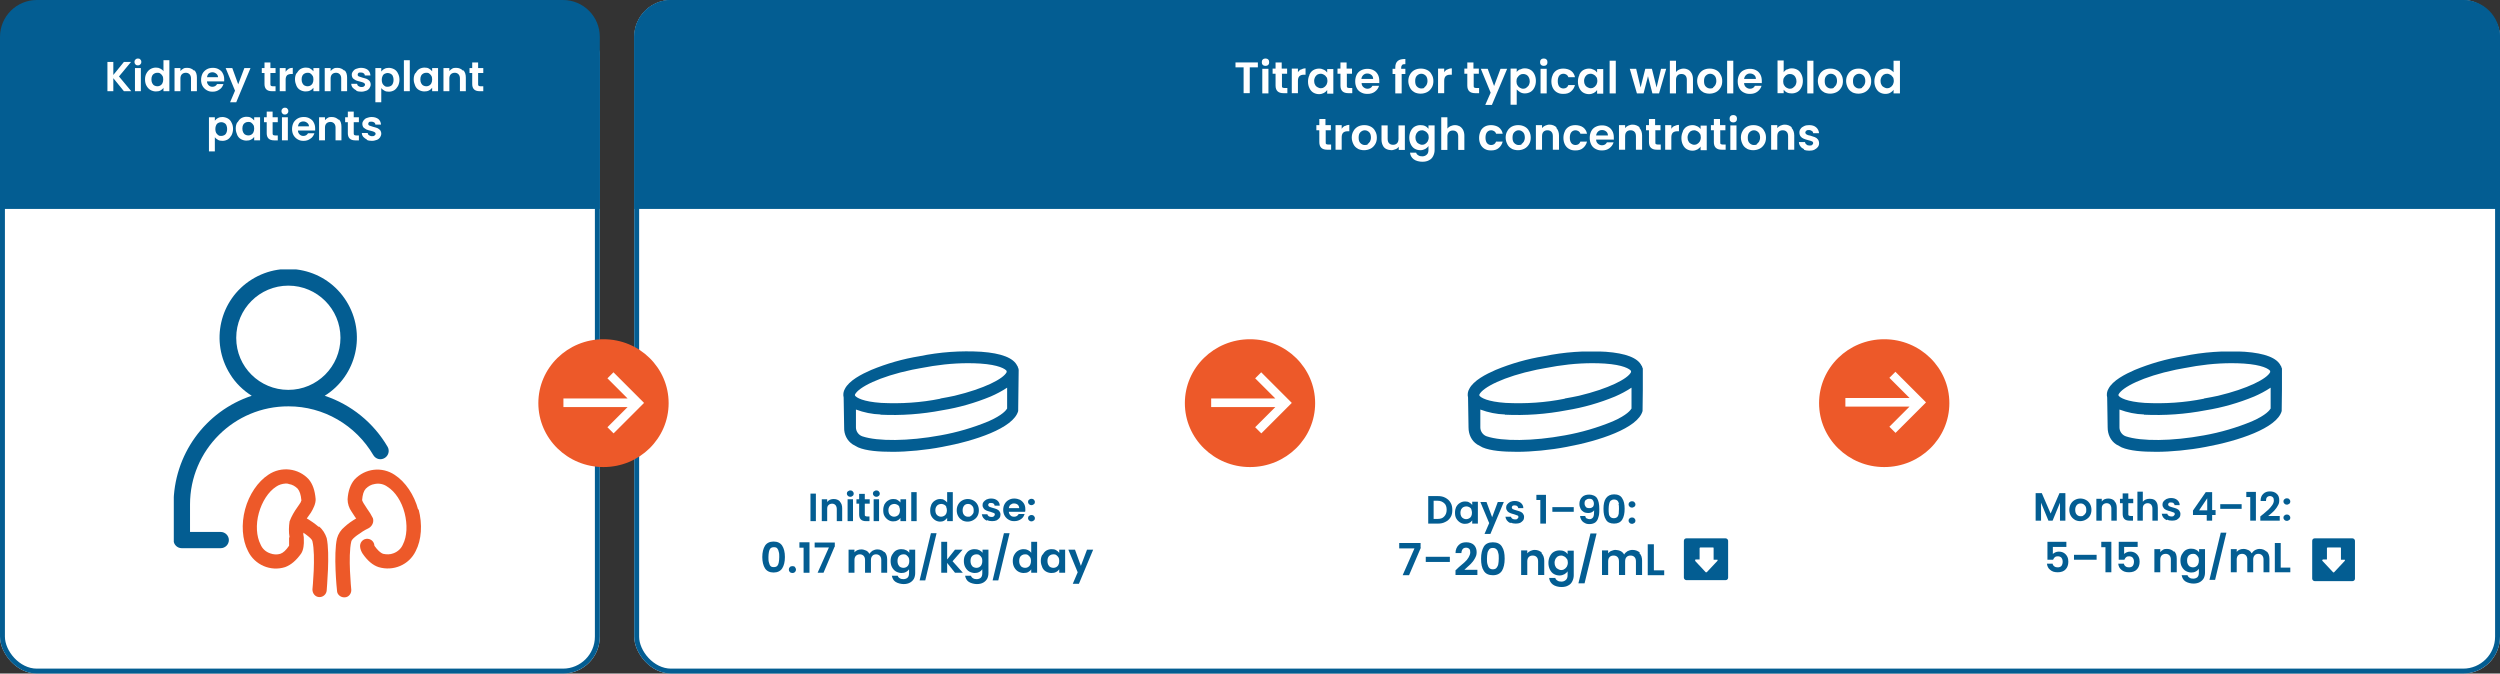 <?xml version="1.0" encoding="UTF-8"?>
<svg id="Layer_1" xmlns="http://www.w3.org/2000/svg" xmlns:xlink="http://www.w3.org/1999/xlink" version="1.1" viewBox="0 0 1017 274">
  <rect x="0" y="0" width="1017" height="274" fill="#333333" stroke="none"/>
  <!-- Generator: Adobe Illustrator 29.1.0, SVG Export Plug-In . SVG Version: 2.1.0 Build 142)  -->
  <defs>
    <style>
      .st0, .st1, .st2 {
        fill: none;
      }

      .st1 {
        stroke-linejoin: round;
      }

      .st1, .st2 {
        stroke: #035d92;
        stroke-width: 2px;
      }

      .st3 {
        fill: #035d92;
      }

      .st4 {
        fill: #ed5929;
      }

      .st5 {
        isolation: isolate;
      }

      .st6 {
        clip-path: url(#clippath-1);
      }

      .st7 {
        clip-path: url(#clippath-3);
      }

      .st8 {
        clip-path: url(#clippath-4);
      }

      .st9 {
        clip-path: url(#clippath-2);
      }

      .st10 {
        clip-path: url(#clippath-5);
      }

      .st11 {
        fill: #fff;
      }

      .st12 {
        clip-path: url(#clippath);
      }
    </style>
    <clipPath id="clippath">
      <rect class="st0" x="70.7" y="109.6" width="100.4" height="133.4"/>
    </clipPath>
    <clipPath id="clippath-1">
      <rect class="st0" x="689.6" y="222.7" width="9.2" height="10.1"/>
    </clipPath>
    <clipPath id="clippath-2">
      <rect class="st0" x="944.9" y="222.7" width="9.2" height="10.1"/>
    </clipPath>
    <clipPath id="clippath-3">
      <rect class="st0" x="343" y="143" width="71.3" height="40.8"/>
    </clipPath>
    <clipPath id="clippath-4">
      <rect class="st0" x="597" y="143" width="71.3" height="40.8"/>
    </clipPath>
    <clipPath id="clippath-5">
      <rect class="st0" x="857" y="143" width="71.3" height="40.8"/>
    </clipPath>
  </defs>
  <g id="Rectangle_4954">
    <rect class="st11" x="258" width="759" height="274" rx="15" ry="15"/>
    <rect class="st1" x="259" y="1" width="757" height="272" rx="14" ry="14"/>
  </g>
  <g id="Rectangle_4956">
    <rect class="st11" y="8" width="244" height="266" rx="15" ry="15"/>
    <rect class="st2" x="1" y="9" width="242" height="264" rx="14" ry="14"/>
  </g>
  <g id="Group_14253">
    <ellipse id="Ellipse_6" class="st4" cx="245.5" cy="164" rx="26.5" ry="26"/>
    <path id="Path_4552" class="st11" d="M249.6,151.4l-2.5,2.5,8.2,8.2h-26.1v3.5h26.1l-8.2,8.2,2.5,2.5,12.4-12.4-12.4-12.4h0Z"/>
  </g>
  <g id="Initial_dose:_0.17_mg_kg_day" class="st5">
    <g class="st5">
      <g class="st5">
        <g class="st5">
          <path class="st3" d="M331.9,200.8v11.2h-2.2v-11.2h2.2Z"/>
          <path class="st3" d="M341.6,204c.7.7,1,1.6,1,2.8v5.2h-2.2v-4.9c0-.7-.2-1.2-.5-1.6-.4-.4-.8-.6-1.4-.6s-1.1.2-1.5.6c-.4.4-.5.9-.5,1.6v4.9h-2.2v-8.9h2.2v1.1c.3-.4.7-.7,1.1-.9.5-.2,1-.3,1.5-.3,1.1,0,1.9.3,2.6,1Z"/>
          <path class="st3" d="M344.9,201.7c-.3-.3-.4-.6-.4-.9s.1-.7.4-.9.6-.4,1-.4.7.1,1,.4c.3.3.4.6.4.9s-.1.7-.4.9c-.3.3-.6.4-1,.4s-.7-.1-1-.4ZM347,203.1v8.9h-2.2v-8.9h2.2Z"/>
          <path class="st3" d="M351.8,205v4.3c0,.3,0,.5.2.6.1.1.4.2.7.2h1v1.9h-1.4c-1.9,0-2.8-.9-2.8-2.8v-4.3h-1.1v-1.8h1.1v-2.2h2.3v2.2h2v1.8h-2Z"/>
          <path class="st3" d="M355.5,201.7c-.3-.3-.4-.6-.4-.9s.1-.7.4-.9.6-.4,1-.4.7.1,1,.4c.3.3.4.6.4.9s-.1.7-.4.9c-.3.3-.6.4-1,.4s-.7-.1-1-.4ZM357.6,203.1v8.9h-2.2v-8.9h2.2Z"/>
          <path class="st3" d="M359.8,205.2c.4-.7.8-1.2,1.5-1.6.6-.4,1.3-.6,2.1-.6s1.2.1,1.7.4c.5.3.9.6,1.2,1v-1.3h2.3v8.9h-2.3v-1.3c-.3.4-.7.8-1.2,1-.5.3-1.1.4-1.8.4s-1.4-.2-2-.6c-.6-.4-1.1-.9-1.5-1.6-.4-.7-.5-1.5-.5-2.4s.2-1.7.5-2.4ZM365.9,206.2c-.2-.4-.5-.7-.9-.9s-.8-.3-1.2-.3-.8.1-1.2.3c-.4.2-.6.5-.9.9-.2.4-.3.9-.3,1.4s.1,1,.3,1.4c.2.4.5.7.9.9.4.2.7.3,1.1.3s.8-.1,1.2-.3.7-.5.9-.9c.2-.4.3-.9.3-1.4s-.1-1-.3-1.4Z"/>
          <path class="st3" d="M372.9,200.2v11.8h-2.2v-11.8h2.2Z"/>
          <path class="st3" d="M378.9,205.2c.4-.7.8-1.2,1.5-1.6.6-.4,1.3-.6,2.1-.6s1.1.1,1.6.4c.5.3.9.6,1.2,1v-4.2h2.3v11.8h-2.3v-1.3c-.3.4-.7.8-1.2,1.1s-1.1.4-1.7.4-1.4-.2-2-.6c-.6-.4-1.1-.9-1.5-1.6-.4-.7-.5-1.5-.5-2.4s.2-1.7.5-2.4ZM385,206.2c-.2-.4-.5-.7-.9-.9s-.8-.3-1.2-.3-.8.1-1.2.3c-.4.2-.6.5-.9.9-.2.4-.3.9-.3,1.4s.1,1,.3,1.4c.2.4.5.7.9.9.4.2.7.3,1.1.3s.8-.1,1.2-.3.7-.5.9-.9c.2-.4.3-.9.3-1.4s-.1-1-.3-1.4Z"/>
          <path class="st3" d="M391.4,211.6c-.7-.4-1.2-.9-1.6-1.6-.4-.7-.6-1.5-.6-2.4s.2-1.7.6-2.4.9-1.2,1.6-1.6c.7-.4,1.5-.6,2.3-.6s1.6.2,2.3.6c.7.4,1.2.9,1.6,1.6s.6,1.5.6,2.4-.2,1.7-.6,2.4-1,1.2-1.7,1.6-1.5.6-2.3.6-1.6-.2-2.3-.6ZM394.9,209.9c.4-.2.6-.5.9-.9s.3-.9.3-1.4c0-.8-.2-1.5-.7-1.9-.4-.5-1-.7-1.6-.7s-1.2.2-1.6.7c-.4.5-.6,1.1-.6,1.9s.2,1.5.6,1.9c.4.5,1,.7,1.6.7s.8,0,1.1-.3Z"/>
          <path class="st3" d="M401.4,211.8c-.6-.3-1-.6-1.4-1.1-.3-.4-.5-.9-.6-1.5h2.3c0,.3.2.6.5.8.3.2.7.3,1.1.3s.8,0,1-.3c.2-.2.4-.4.4-.7s-.1-.5-.4-.6c-.3-.1-.8-.3-1.4-.5-.7-.2-1.2-.3-1.6-.5-.4-.2-.8-.4-1.1-.8-.3-.4-.5-.8-.5-1.4s.1-.9.4-1.3c.3-.4.7-.7,1.2-1,.5-.2,1.1-.4,1.9-.4,1.1,0,1.9.3,2.5.8.6.5,1,1.2,1,2.1h-2.1c0-.4-.2-.6-.4-.8s-.6-.3-1-.3-.7,0-.9.2-.3.4-.3.6.1.5.4.7c.3.2.8.3,1.4.5.6.2,1.2.3,1.6.5.4.2.8.4,1.1.8.3.4.5.8.5,1.4,0,.5-.1,1-.4,1.4-.3.4-.7.7-1.2,1-.5.2-1.1.3-1.8.3s-1.4-.1-2-.4Z"/>
          <path class="st3" d="M416.9,208.2h-6.5c0,.6.3,1.1.7,1.5.4.4.9.5,1.5.5.8,0,1.4-.4,1.8-1.1h2.4c-.3.9-.7,1.6-1.5,2.1-.7.5-1.6.8-2.7.8s-1.6-.2-2.3-.6c-.7-.4-1.2-.9-1.6-1.6-.4-.7-.6-1.5-.6-2.4s.2-1.7.6-2.4.9-1.2,1.6-1.6c.7-.4,1.4-.6,2.3-.6s1.6.2,2.3.5c.7.4,1.2.9,1.6,1.5s.6,1.4.6,2.3,0,.6,0,.9ZM414.6,206.7c0-.6-.2-1-.6-1.4-.4-.3-.9-.5-1.5-.5s-1,.2-1.4.5c-.4.3-.6.8-.7,1.4h4.2Z"/>
          <path class="st3" d="M418.6,205.1c-.3-.3-.4-.6-.4-.9s.1-.7.4-.9c.3-.3.6-.4,1-.4s.7.1,1,.4c.3.3.4.6.4.9s-.1.7-.4.9c-.3.2-.6.4-1,.4s-.7-.1-1-.4ZM418.6,211.7c-.3-.3-.4-.6-.4-.9s.1-.7.4-.9c.3-.3.6-.4,1-.4s.7.1,1,.4c.3.3.4.6.4.9s-.1.7-.4.9c-.3.2-.6.4-1,.4s-.7-.1-1-.4Z"/>
        </g>
      </g>
    </g>
    <g class="st5">
      <g class="st5">
        <g class="st5">
          <path class="st3" d="M311.2,222c.7-1.1,1.9-1.7,3.5-1.7s2.8.6,3.5,1.7c.7,1.1,1.1,2.6,1.1,4.6s-.4,3.5-1.1,4.6c-.7,1.1-1.9,1.7-3.5,1.7s-2.8-.6-3.5-1.7-1.1-2.7-1.1-4.6.4-3.5,1.1-4.6ZM316.8,224.5c-.1-.6-.3-1-.6-1.4-.3-.4-.8-.5-1.4-.5s-1.1.2-1.4.5c-.3.4-.5.8-.6,1.4-.1.6-.2,1.3-.2,2.1s0,1.6.2,2.2.3,1.1.6,1.4c.3.4.8.5,1.4.5s1.1-.2,1.4-.5c.3-.4.5-.8.6-1.4s.2-1.3.2-2.2,0-1.5-.2-2.1Z"/>
          <path class="st3" d="M321.3,232.7c-.3-.3-.4-.6-.4-1s.1-.7.4-1c.3-.3.6-.4,1.1-.4s.8.1,1,.4.4.6.4,1-.1.7-.4,1-.6.4-1,.4-.8-.1-1.1-.4Z"/>
          <path class="st3" d="M325.2,222.8v-2.2h4.1v12.4h-2.4v-10.2h-1.6Z"/>
          <path class="st3" d="M339.5,222.4l-4.5,10.6h-2.4l4.6-10.3h-5.8v-2h8.2v1.8Z"/>
          <path class="st3" d="M359.8,224.5c.7.7,1.1,1.7,1.1,3v5.5h-2.4v-5.2c0-.7-.2-1.3-.6-1.7s-.9-.6-1.5-.6-1.2.2-1.5.6c-.4.4-.6,1-.6,1.7v5.2h-2.4v-5.2c0-.7-.2-1.3-.6-1.7s-.9-.6-1.5-.6-1.2.2-1.6.6c-.4.4-.6,1-.6,1.7v5.2h-2.4v-9.4h2.4v1.1c.3-.4.7-.7,1.2-.9s1-.3,1.6-.3,1.4.2,2,.5c.6.3,1,.8,1.3,1.3.3-.5.8-1,1.3-1.3.6-.3,1.2-.5,1.9-.5,1.2,0,2.1.4,2.8,1.1Z"/>
          <path class="st3" d="M368.6,223.8c.5.3,1,.6,1.3,1.1v-1.3h2.4v9.5c0,.9-.2,1.7-.5,2.3-.4.7-.9,1.2-1.6,1.6-.7.4-1.6.6-2.6.6s-2.4-.3-3.3-.9c-.9-.6-1.3-1.5-1.5-2.5h2.4c.1.4.4.8.8,1,.4.3.9.4,1.5.4s1.3-.2,1.7-.6c.4-.4.6-1,.6-1.9v-1.5c-.3.4-.7.8-1.3,1.1-.5.3-1.2.4-1.8.4s-1.5-.2-2.2-.6-1.2-1-1.6-1.7-.6-1.6-.6-2.6.2-1.8.6-2.5c.4-.7.9-1.3,1.5-1.7.7-.4,1.4-.6,2.2-.6s1.3.1,1.9.4ZM369.6,226.8c-.2-.4-.5-.7-.9-1s-.8-.3-1.2-.3-.9.1-1.2.3c-.4.2-.7.5-.9.9-.2.4-.3.9-.3,1.5s.1,1.1.3,1.5c.2.4.5.8.9,1,.4.2.8.3,1.2.3s.9-.1,1.2-.3.7-.5.9-1c.2-.4.3-.9.3-1.5s-.1-1.1-.3-1.5Z"/>
          <path class="st3" d="M381,216.9l-4.6,19.2h-2.3l4.6-19.2h2.3Z"/>
          <path class="st3" d="M388.5,233l-3.2-4v4h-2.4v-12.6h2.4v7.2l3.2-4h3.1l-4.1,4.7,4.2,4.7h-3.1Z"/>
          <path class="st3" d="M398.4,223.8c.5.3,1,.6,1.3,1.1v-1.3h2.4v9.5c0,.9-.2,1.7-.5,2.3-.4.7-.9,1.2-1.6,1.6-.7.4-1.6.6-2.6.6s-2.4-.3-3.3-.9c-.9-.6-1.3-1.5-1.5-2.5h2.4c.1.4.4.8.8,1,.4.3.9.4,1.5.4s1.3-.2,1.7-.6c.4-.4.6-1,.6-1.9v-1.5c-.3.4-.7.8-1.3,1.1-.5.3-1.2.4-1.8.4s-1.5-.2-2.2-.6-1.2-1-1.6-1.7-.6-1.6-.6-2.6.2-1.8.6-2.5c.4-.7.9-1.3,1.5-1.7.7-.4,1.4-.6,2.2-.6s1.3.1,1.9.4ZM399.3,226.8c-.2-.4-.5-.7-.9-1s-.8-.3-1.2-.3-.9.1-1.2.3c-.4.2-.7.5-.9.9-.2.4-.3.9-.3,1.5s.1,1.1.3,1.5c.2.4.5.8.9,1,.4.2.8.3,1.2.3s.9-.1,1.2-.3.7-.5.9-1c.2-.4.3-.9.3-1.5s-.1-1.1-.3-1.5Z"/>
          <path class="st3" d="M410.7,216.9l-4.6,19.2h-2.3l4.6-19.2h2.3Z"/>
          <path class="st3" d="M412.6,225.7c.4-.7.9-1.3,1.6-1.7.7-.4,1.4-.6,2.2-.6s1.2.1,1.8.4c.6.3,1,.6,1.3,1.1v-4.5h2.4v12.6h-2.4v-1.4c-.3.5-.7.8-1.2,1.1-.5.3-1.2.4-1.9.4s-1.5-.2-2.2-.6-1.2-1-1.6-1.7-.6-1.6-.6-2.6.2-1.8.6-2.5ZM419.1,226.8c-.2-.4-.5-.7-.9-1s-.8-.3-1.2-.3-.9.1-1.2.3c-.4.2-.7.5-.9.9-.2.4-.3.9-.3,1.5s.1,1.1.3,1.5c.2.4.5.8.9,1,.4.2.8.3,1.2.3s.9-.1,1.2-.3.7-.5.9-1c.2-.4.3-.9.3-1.5s-.1-1.1-.3-1.5Z"/>
          <path class="st3" d="M424.1,225.7c.4-.7.9-1.3,1.5-1.7.7-.4,1.4-.6,2.2-.6s1.3.1,1.8.4c.5.3.9.6,1.3,1.1v-1.3h2.4v9.4h-2.4v-1.4c-.3.4-.7.8-1.3,1.1-.5.3-1.2.4-1.9.4s-1.5-.2-2.2-.6c-.7-.4-1.2-1-1.5-1.7s-.6-1.6-.6-2.6.2-1.8.6-2.5ZM430.6,226.8c-.2-.4-.5-.7-.9-1s-.8-.3-1.2-.3-.9.1-1.2.3c-.4.2-.7.5-.9.9-.2.4-.3.9-.3,1.5s.1,1.1.3,1.5c.2.4.5.8.9,1,.4.2.8.3,1.2.3s.9-.1,1.2-.3.7-.5.9-1c.2-.4.3-.9.3-1.5s-.1-1.1-.3-1.5Z"/>
          <path class="st3" d="M444.7,223.6l-5.8,13.9h-2.5l2-4.7-3.8-9.2h2.7l2.4,6.6,2.5-6.6h2.5Z"/>
        </g>
      </g>
    </g>
  </g>
  <g id="Group_14259">
    <ellipse id="Ellipse_6-2" class="st4" cx="508.5" cy="164" rx="26.5" ry="26"/>
    <path id="Path_4552-2" class="st11" d="M513.1,151.4l-2.5,2.5,8.2,8.2h-26.1v3.5h26.1l-8.2,8.2,2.5,2.5,12.4-12.4-12.4-12.4h0Z"/>
  </g>
  <path id="Rectangle_5084" class="st3" d="M15,0h214c8.3,0,15,6.7,15,15v70H0V15C0,6.7,6.7,0,15,0Z"/>
  <path id="Rectangle_5085" class="st3" d="M273,0h729c8.3,0,15,6.7,15,15v70H258V15c0-8.3,6.7-15,15-15Z"/>
  <g id="Group_15065">
    <g class="st12">
      <g id="Group_15065-2">
        <path id="Path_4577" class="st3" d="M157.7,181.8h0c-5.7-9.8-14.8-17.2-25.6-20.8,13.1-8.2,17-25.4,8.8-38.5-8.2-13.1-25.4-17-38.5-8.8s-17,25.4-8.8,38.5c2.2,3.6,5.3,6.6,8.8,8.8-19,6.3-31.8,24.1-31.8,44.2v14.5c0,1.8,1.5,3.3,3.3,3.3h15.9c1.8,0,3.3-1.5,3.3-3.3s-1.5-3.3-3.3-3.3h-12.5v-11.2c0-22.1,18-40,40.1-39.9,14.2,0,27.3,7.6,34.5,19.9,1,1.6,3,2.1,4.6,1.1,1.5-.9,2.1-2.9,1.2-4.5M96.1,137.4c0-11.7,9.5-21.2,21.2-21.2s21.2,9.5,21.2,21.2-9.5,21.2-21.2,21.2h0c-11.7,0-21.2-9.4-21.2-21.1h0"/>
        <path id="Path_4578" class="st4" d="M170.1,207.3c-1.6-6-5.2-11.3-9.5-14.1-5.2-3.5-12.1-2.7-16.4,1.9-1.6,1.9-2.6,4.6-2.8,8,0,1.8.6,3.6,1.6,5,.4.7.9,1.3,1.3,2,.2.3.4.6.6.8-1.7,1-3.3,2.1-4.7,3.4-1.5,1.2-2.6,2.9-3.1,4.7-1.5,6.3-.1,20.7,0,21.3,0,1.5,1.4,2.7,2.9,2.7h.2c1.6,0,2.8-1.5,2.7-3.1h0c0-.1-1.4-13.7,0-19.6.2-.9,1.4-1.8,2.3-2.5,1.5-1.1,3-2.1,4.7-2.9,1.5-.8,2.3-2.5,1.8-4.1-.7-1.4-1.5-2.7-2.4-3.9-.2-.4-.5-.7-.7-1.1-.4-.6-.8-1.2-1.1-1.8v-.2c-.1-.1-.2-.2-.2-.3.2-2.3.6-3.7,1.5-4.7,1-1,2.2-1.7,3.6-1.9,1.8-.4,3.7,0,5.2,1.1,3.2,2,5.8,6,7,10.7s1,9.5-.7,12.8c-.7,1.7-2.2,3-3.9,3.6-1.3.5-2.7.5-4.1.2-1.2-.4-2.3-1.5-3.6-3.3v-.2h0c-.2-1.7-1.7-2.8-3.3-2.6s-2.7,1.7-2.5,3.3c.1,1,.5,1.9,1,2.7,2,2.9,4.1,4.7,6.5,5.5,6,1.8,12.4-.9,15.1-6.5,2.4-4.6,2.8-10.9,1.2-17"/>
        <path id="Path_4579" class="st4" d="M129.6,214.3c-1.5-1.3-3.1-2.4-4.8-3.4.2-.2.3-.5.5-.7.4-.6.8-1.1,1.2-1.7.9-1.5,2-3.6,1.9-5.5-.3-3.5-1.2-6.1-2.8-8-4.2-4.6-11.2-5.4-16.4-1.9-4.3,2.8-7.9,8.1-9.5,14.1s-1.2,12.4,1.2,17c2.7,5.6,9.2,8.4,15.1,6.5,2.4-.9,4.5-2.7,6.5-5.5,1-1.5,1.2-3.9,1.1-5.7,0-.7,0-1.3-.2-2v-.8c.5.3,1,.7,1.4,1,.9.7,2.1,1.6,2.3,2.5,1.4,5.9,0,19.5,0,19.6,0,1.6,1.1,3,2.7,3.1h.2c1.5,0,2.8-1.2,2.9-2.7,0-.6,1.4-15,0-21.3-.6-1.8-1.6-3.5-3.1-4.7M117.6,218.6h0v3.4c-1.3,1.9-2.4,2.9-3.6,3.3-1.3.4-2.8.3-4.1-.2-1.8-.6-3.2-1.9-3.9-3.6-1.7-3.3-2-8.1-.7-12.8s3.9-8.7,7-10.7c1.1-.8,2.5-1.2,3.9-1.3.4,0,.9,0,1.3.2,1.4.2,2.6.9,3.6,1.9.8,1,1.3,2.4,1.5,4.7,0,.2,0,.3-.2.5v.2c-.5.7-.9,1.5-1.4,2.1h0c-1.3,1.8-2.4,3.7-3.2,5.8-.3,2.1-.4,4.3,0,6.5"/>
      </g>
    </g>
  </g>
  <g id="Group_15109">
    <g id="Days_1_90:_7_20_ng_mL_" class="st5">
      <g class="st5">
        <g class="st5">
          <g class="st5">
            <path class="st3" d="M588,202.5c.9.5,1.6,1.1,2.1,2,.5.8.7,1.8.7,3s-.2,2.1-.7,2.9c-.5.8-1.2,1.5-2.1,1.9-.9.5-1.9.7-3.1.7h-3.9v-11.2h3.9c1.2,0,2.2.2,3.1.7ZM587.5,210.1c.6-.6,1-1.5,1-2.7s-.3-2.1-1-2.7-1.5-1-2.7-1h-1.6v7.4h1.6c1.2,0,2.1-.3,2.7-1Z"/>
            <path class="st3" d="M592.4,206.2c.4-.7.8-1.2,1.5-1.6.6-.4,1.3-.6,2.1-.6s1.2.1,1.7.4c.5.3.9.6,1.2,1v-1.3h2.3v8.9h-2.3v-1.3c-.3.4-.7.8-1.2,1-.5.3-1.1.4-1.8.4s-1.4-.2-2-.6c-.6-.4-1.1-.9-1.5-1.6-.4-.7-.5-1.5-.5-2.4s.2-1.7.5-2.4ZM598.6,207.2c-.2-.4-.5-.7-.9-.9s-.8-.3-1.2-.3-.8.1-1.2.3c-.4.2-.6.5-.9.9-.2.4-.3.9-.3,1.4s.1,1,.3,1.4c.2.4.5.7.9.9.4.2.7.3,1.1.3s.8-.1,1.2-.3.7-.5.9-.9c.2-.4.3-.9.3-1.4s-.1-1-.3-1.4Z"/>
            <path class="st3" d="M611.8,204.1l-5.5,13.1h-2.4l1.9-4.4-3.6-8.6h2.5l2.3,6.2,2.3-6.2h2.4Z"/>
            <path class="st3" d="M614.4,212.8c-.6-.3-1-.6-1.4-1.1-.3-.4-.5-.9-.6-1.5h2.3c0,.3.2.6.5.8.3.2.7.3,1.1.3s.8,0,1-.3c.2-.2.4-.4.4-.7s-.1-.5-.4-.6c-.3-.1-.8-.3-1.4-.5-.7-.2-1.2-.3-1.6-.5-.4-.2-.8-.4-1.1-.8-.3-.4-.5-.8-.5-1.4s.1-.9.4-1.3c.3-.4.7-.7,1.2-1,.5-.2,1.1-.4,1.9-.4,1.1,0,1.9.3,2.5.8.6.5,1,1.2,1,2.1h-2.1c0-.4-.2-.6-.4-.8s-.6-.3-1-.3-.7,0-.9.2-.3.4-.3.6.1.5.4.7c.3.2.8.3,1.4.5.6.2,1.2.3,1.6.5.4.2.8.4,1.1.8.3.4.5.8.5,1.4,0,.5-.1,1-.4,1.4-.3.4-.7.7-1.2,1-.5.2-1.1.3-1.8.3s-1.4-.1-2-.4Z"/>
            <path class="st3" d="M625,203.4v-2.1h3.9v11.7h-2.3v-9.6h-1.6Z"/>
            <path class="st3" d="M640.2,206.3v1.9h-8.7v-1.9h8.7Z"/>
            <path class="st3" d="M645.5,210.8c.3.3.7.4,1.2.4s1.1-.3,1.4-.8c.3-.5.4-1.5.4-2.8-.2.3-.6.6-1,.8-.4.2-.9.3-1.4.3s-1.3-.1-1.8-.4c-.5-.3-1-.7-1.3-1.3-.3-.6-.5-1.2-.5-2,0-1.2.4-2.1,1.1-2.8.7-.7,1.7-1,2.9-1s2.6.5,3.2,1.5c.6,1,.9,2.4.9,4.4s-.1,2.5-.4,3.4c-.2.9-.7,1.6-1.2,2s-1.4.7-2.4.7-1.5-.2-2-.5c-.6-.3-1-.7-1.3-1.2s-.5-1-.5-1.6h2.1c0,.5.3.8.6,1.1ZM647.9,206.3c.3-.3.5-.8.5-1.4s-.2-1.1-.5-1.5-.8-.5-1.4-.5-1,.2-1.4.5-.5.8-.5,1.4.2,1,.5,1.4.8.5,1.5.5,1-.2,1.3-.5Z"/>
            <path class="st3" d="M653.3,202.7c.7-1,1.8-1.6,3.3-1.6s2.7.5,3.3,1.6c.7,1,1,2.5,1,4.3s-.3,3.3-1,4.4c-.7,1.1-1.8,1.6-3.3,1.6s-2.7-.5-3.3-1.6c-.7-1.1-1-2.5-1-4.4s.3-3.3,1-4.3ZM658.6,205c-.1-.5-.3-1-.6-1.3s-.8-.5-1.4-.5-1,.2-1.4.5c-.3.3-.5.8-.6,1.3-.1.5-.2,1.2-.2,2s0,1.5.1,2c0,.5.3,1,.6,1.3.3.3.8.5,1.4.5s1.1-.2,1.4-.5.5-.8.6-1.3c0-.5.1-1.2.1-2s0-1.5-.2-2Z"/>
            <path class="st3" d="M662.9,206.1c-.3-.3-.4-.6-.4-.9s.1-.7.4-.9c.3-.3.6-.4,1-.4s.7.1,1,.4c.3.3.4.6.4.9s-.1.7-.4.9c-.3.2-.6.4-1,.4s-.7-.1-1-.4ZM662.9,212.7c-.3-.3-.4-.6-.4-.9s.1-.7.4-.9c.3-.3.6-.4,1-.4s.7.1,1,.4c.3.3.4.6.4.9s-.1.7-.4.9c-.3.2-.6.4-1,.4s-.7-.1-1-.4Z"/>
          </g>
        </g>
      </g>
      <g class="st5">
        <g class="st5">
          <g class="st5">
            <path class="st3" d="M578,222.8l-4.8,11.2h-2.6l4.8-10.9h-6.2v-2.2h8.7v1.9Z"/>
            <path class="st3" d="M589.8,226.5v2.1h-9.8v-2.1h9.8Z"/>
            <path class="st3" d="M592.9,231.2c1.2-1,2.1-1.8,2.8-2.4.7-.6,1.3-1.3,1.7-2s.7-1.4.7-2.1-.1-1.1-.4-1.4c-.3-.3-.7-.5-1.3-.5s-1.1.2-1.4.6c-.3.4-.5,1-.5,1.6h-2.4c0-1.4.5-2.5,1.3-3.3s1.8-1.1,3.1-1.1,2.4.4,3.1,1.1c.7.7,1.1,1.7,1.1,2.9s-.3,1.8-.8,2.7c-.5.9-1.1,1.6-1.7,2.2s-1.5,1.4-2.5,2.3h5.3v2.1h-8.9v-1.9l.9-.8Z"/>
            <path class="st3" d="M603.6,222.4c.7-1.2,2-1.8,3.7-1.8s3,.6,3.7,1.8c.8,1.2,1.1,2.8,1.1,4.9s-.4,3.7-1.1,4.9c-.8,1.2-2,1.8-3.7,1.8s-3-.6-3.7-1.8c-.8-1.2-1.1-2.8-1.1-4.9s.4-3.7,1.1-4.9ZM609.5,225c-.1-.6-.3-1.1-.7-1.5s-.8-.6-1.5-.6-1.2.2-1.5.6-.6.9-.7,1.5c-.1.6-.2,1.4-.2,2.2s0,1.7.2,2.3.3,1.1.7,1.5c.3.4.9.6,1.5.6s1.2-.2,1.5-.6c.3-.4.6-.9.7-1.5.1-.6.2-1.4.2-2.3s0-1.6-.2-2.2Z"/>
            <path class="st3" d="M627.1,225c.7.8,1.1,1.8,1.1,3.1v5.8h-2.5v-5.5c0-.8-.2-1.4-.6-1.8s-.9-.6-1.6-.6-1.2.2-1.6.6c-.4.4-.6,1-.6,1.8v5.5h-2.5v-10h2.5v1.2c.3-.4.8-.8,1.3-1s1.1-.4,1.7-.4c1.2,0,2.1.4,2.9,1.1Z"/>
            <path class="st3" d="M636.4,224.3c.6.3,1,.7,1.3,1.1v-1.4h2.5v10c0,.9-.2,1.7-.6,2.5s-.9,1.3-1.7,1.7c-.7.4-1.6.6-2.7.6s-2.6-.3-3.5-1c-.9-.7-1.4-1.6-1.5-2.7h2.5c.1.5.4.8.9,1.1.4.3,1,.4,1.6.4s1.3-.2,1.8-.7c.5-.4.7-1.1.7-2v-1.5c-.3.5-.8.9-1.3,1.2-.6.3-1.2.5-2,.5s-1.6-.2-2.3-.6c-.7-.4-1.2-1-1.6-1.8-.4-.8-.6-1.7-.6-2.7s.2-1.9.6-2.7c.4-.8.9-1.4,1.6-1.8s1.5-.6,2.3-.6,1.4.1,2,.4ZM637.4,227.4c-.2-.4-.6-.8-1-1-.4-.2-.8-.4-1.3-.4s-.9.1-1.3.3c-.4.2-.7.6-1,1-.2.4-.4,1-.4,1.6s.1,1.1.4,1.6c.2.5.6.8,1,1,.4.2.8.4,1.3.4s.9-.1,1.3-.4c.4-.2.7-.6,1-1,.2-.4.4-1,.4-1.6s-.1-1.1-.4-1.6Z"/>
            <path class="st3" d="M649.5,217l-4.9,20.3h-2.5l4.9-20.3h2.5Z"/>
            <path class="st3" d="M666.9,225c.8.8,1.1,1.8,1.1,3.1v5.8h-2.5v-5.5c0-.8-.2-1.4-.6-1.8s-.9-.6-1.6-.6-1.2.2-1.6.6c-.4.4-.6,1-.6,1.8v5.5h-2.5v-5.5c0-.8-.2-1.4-.6-1.8s-.9-.6-1.6-.6-1.2.2-1.6.6c-.4.4-.6,1-.6,1.8v5.5h-2.5v-10h2.5v1.2c.3-.4.7-.8,1.3-1,.5-.2,1.1-.4,1.7-.4s1.5.2,2.1.5c.6.3,1.1.8,1.4,1.4.3-.6.8-1,1.4-1.4.6-.3,1.3-.5,2-.5,1.2,0,2.2.4,3,1.1Z"/>
            <path class="st3" d="M672.9,232h4.1v2h-6.7v-12.6h2.5v10.6Z"/>
          </g>
        </g>
      </g>
    </g>
    <g id="Group_15108">
      <rect id="Rectangle_5187" class="st3" x="685" y="219" width="18" height="17" rx="1" ry="1"/>
      <g id="Group_15106">
        <g class="st6">
          <g id="Group_15105">
            <path id="Path_4596" class="st11" d="M697.1,227.6v-4.6c0-.1,0-.3-.3-.3h-5.1s-.3.1-.3.3h0v4.6h-1.6s-.3.1-.3.3v.2l4.4,4.7c0,.1.3.1.4,0h0l4.4-4.7v-.4h-1.8.2,0Z"/>
          </g>
        </g>
      </g>
    </g>
  </g>
  <g id="Group_15111">
    <g id="Months_4_12:_5_15_ng_mL" class="st5">
      <g class="st5">
        <g class="st5">
          <g class="st5">
            <path class="st3" d="M840.2,200.6v11.2h-2.2v-7.3l-3,7.3h-1.7l-3-7.3v7.3h-2.2v-11.2h2.5l3.6,8.3,3.6-8.3h2.5Z"/>
            <path class="st3" d="M844,211.4c-.7-.4-1.2-.9-1.6-1.6-.4-.7-.6-1.5-.6-2.4s.2-1.7.6-2.4.9-1.2,1.6-1.6c.7-.4,1.5-.6,2.3-.6s1.6.2,2.3.6c.7.4,1.2.9,1.6,1.6s.6,1.5.6,2.4-.2,1.7-.6,2.4-1,1.2-1.7,1.6-1.5.6-2.3.6-1.6-.2-2.3-.6ZM847.5,209.7c.4-.2.6-.5.9-.9s.3-.9.3-1.4c0-.8-.2-1.5-.7-1.9-.4-.5-1-.7-1.6-.7s-1.2.2-1.6.7c-.4.5-.6,1.1-.6,1.9s.2,1.5.6,1.9c.4.5,1,.7,1.6.7s.8,0,1.1-.3Z"/>
            <path class="st3" d="M860.1,203.8c.7.7,1,1.6,1,2.8v5.2h-2.2v-4.9c0-.7-.2-1.2-.5-1.6-.4-.4-.8-.6-1.4-.6s-1.1.2-1.5.6c-.4.4-.5.9-.5,1.6v4.9h-2.2v-8.9h2.2v1.1c.3-.4.7-.7,1.1-.9.5-.2,1-.3,1.5-.3,1.1,0,1.9.3,2.6,1Z"/>
            <path class="st3" d="M865.8,204.8v4.3c0,.3,0,.5.2.6.1.1.4.2.7.2h1v1.9h-1.4c-1.9,0-2.8-.9-2.8-2.8v-4.3h-1.1v-1.8h1.1v-2.2h2.3v2.2h2v1.8h-2Z"/>
            <path class="st3" d="M876.2,203.2c.5.3.9.7,1.2,1.3s.4,1.3.4,2.1v5.2h-2.2v-4.9c0-.7-.2-1.2-.5-1.6-.4-.4-.8-.6-1.4-.6s-1.1.2-1.5.6c-.4.4-.5.9-.5,1.6v4.9h-2.2v-11.8h2.2v4.1c.3-.4.7-.7,1.2-.9s1-.3,1.6-.3,1.3.1,1.8.4Z"/>
            <path class="st3" d="M881.4,211.6c-.6-.3-1-.6-1.4-1.1-.3-.4-.5-.9-.6-1.5h2.3c0,.3.2.6.5.8.3.2.7.3,1.1.3s.8,0,1-.3c.2-.2.4-.4.4-.7s-.1-.5-.4-.6c-.3-.1-.8-.3-1.4-.5-.7-.2-1.2-.3-1.6-.5-.4-.2-.8-.4-1.1-.8-.3-.4-.5-.8-.5-1.4s.1-.9.4-1.3c.3-.4.7-.7,1.2-1,.5-.2,1.1-.4,1.9-.4,1.1,0,1.9.3,2.5.8.6.5,1,1.2,1,2.1h-2.1c0-.4-.2-.6-.4-.8s-.6-.3-1-.3-.7,0-.9.2-.3.4-.3.6.1.5.4.7c.3.2.8.3,1.4.5.6.2,1.2.3,1.6.5.4.2.8.4,1.1.8.3.4.5.8.5,1.4,0,.5-.1,1-.4,1.4-.3.4-.7.7-1.2,1-.5.2-1.1.3-1.8.3s-1.4-.1-2-.4Z"/>
            <path class="st3" d="M892.1,209.5v-1.8l5.2-7.5h2.6v7.3h1.4v2h-1.4v2.3h-2.2v-2.3h-5.6ZM897.9,202.7l-3.3,4.9h3.3v-4.9Z"/>
            <path class="st3" d="M911.9,205.1v1.9h-8.7v-1.9h8.7Z"/>
            <path class="st3" d="M913.8,202.2v-2.1h3.9v11.7h-2.3v-9.6h-1.6Z"/>
            <path class="st3" d="M920.5,209.3c1-.9,1.8-1.6,2.4-2.1.6-.6,1.1-1.2,1.5-1.8.4-.6.6-1.2.6-1.8s-.1-1-.4-1.3c-.3-.3-.7-.5-1.2-.5s-.9.2-1.2.5c-.3.4-.4.8-.4,1.5h-2.2c0-1.3.4-2.3,1.1-2.9.7-.7,1.6-1,2.7-1s2.1.3,2.8,1c.7.6,1,1.5,1,2.6s-.2,1.6-.7,2.4c-.4.8-1,1.4-1.5,2-.6.6-1.3,1.2-2.3,2h4.7v1.9h-7.9v-1.7l.8-.7Z"/>
            <path class="st3" d="M929.3,204.9c-.3-.3-.4-.6-.4-.9s.1-.7.4-.9c.3-.3.6-.4,1-.4s.7.1,1,.4c.3.3.4.6.4.9s-.1.7-.4.9c-.3.2-.6.4-1,.4s-.7-.1-1-.4ZM929.3,211.5c-.3-.3-.4-.6-.4-.9s.1-.7.4-.9c.3-.3.6-.4,1-.4s.7.1,1,.4c.3.3.4.6.4.9s-.1.7-.4.9c-.3.2-.6.4-1,.4s-.7-.1-1-.4Z"/>
          </g>
        </g>
      </g>
      <g class="st5">
        <g class="st5">
          <g class="st5">
            <path class="st3" d="M840.6,222.5h-5.5v2.9c.2-.3.6-.5,1-.7.4-.2.9-.3,1.4-.3.9,0,1.6.2,2.2.6.6.4,1,.9,1.3,1.5.3.6.4,1.3.4,2,0,1.3-.4,2.4-1.1,3.1-.7.8-1.8,1.2-3.2,1.2s-2.3-.3-3.1-1c-.8-.6-1.2-1.5-1.3-2.5h2.3c.1.5.3.8.7,1.1.4.3.8.4,1.4.4s1.2-.2,1.5-.6c.3-.4.5-1,.5-1.7s-.2-1.2-.5-1.6-.9-.6-1.5-.6-.9.1-1.2.4c-.3.2-.5.6-.7,1h-2.3v-7.3h7.7v2.1Z"/>
            <path class="st3" d="M852.9,225.7v2h-9.2v-2h9.2Z"/>
            <path class="st3" d="M854.8,222.6v-2.2h4.1v12.4h-2.4v-10.2h-1.6Z"/>
            <path class="st3" d="M869.6,222.5h-5.5v2.9c.2-.3.6-.5,1-.7.4-.2.9-.3,1.4-.3.9,0,1.6.2,2.2.6.6.4,1,.9,1.3,1.5.3.6.4,1.3.4,2,0,1.3-.4,2.4-1.1,3.1-.7.8-1.8,1.2-3.2,1.2s-2.3-.3-3.1-1c-.8-.6-1.2-1.5-1.3-2.5h2.3c.1.5.3.8.7,1.1.4.3.8.4,1.4.4s1.2-.2,1.5-.6c.3-.4.5-1,.5-1.7s-.2-1.2-.5-1.6-.9-.6-1.5-.6-.9.1-1.2.4c-.3.2-.5.6-.7,1h-2.3v-7.3h7.7v2.1Z"/>
            <path class="st3" d="M884.5,224.3c.7.7,1,1.7,1,3v5.5h-2.4v-5.2c0-.7-.2-1.3-.6-1.7s-.9-.6-1.5-.6-1.2.2-1.6.6c-.4.4-.6,1-.6,1.7v5.2h-2.4v-9.4h2.4v1.2c.3-.4.7-.7,1.2-1s1-.3,1.6-.3c1.1,0,2,.4,2.7,1.1Z"/>
            <path class="st3" d="M893.3,223.6c.5.3,1,.6,1.3,1.1v-1.3h2.4v9.5c0,.9-.2,1.7-.5,2.3-.4.7-.9,1.2-1.6,1.6-.7.4-1.6.6-2.6.6s-2.4-.3-3.3-.9c-.9-.6-1.3-1.5-1.5-2.5h2.4c.1.4.4.8.8,1,.4.3.9.4,1.5.4s1.3-.2,1.7-.6c.4-.4.6-1,.6-1.9v-1.5c-.3.4-.7.8-1.3,1.1-.5.3-1.2.4-1.8.4s-1.5-.2-2.2-.6-1.2-1-1.6-1.7-.6-1.6-.6-2.6.2-1.8.6-2.5c.4-.7.9-1.3,1.5-1.7.7-.4,1.4-.6,2.2-.6s1.3.1,1.9.4ZM894.2,226.6c-.2-.4-.5-.7-.9-1s-.8-.3-1.2-.3-.9.1-1.2.3c-.4.2-.7.5-.9.9-.2.4-.3.9-.3,1.5s.1,1.1.3,1.5c.2.4.5.8.9,1,.4.2.8.3,1.2.3s.9-.1,1.2-.3.7-.5.9-1c.2-.4.3-.9.3-1.5s-.1-1.1-.3-1.5Z"/>
            <path class="st3" d="M905.7,216.7l-4.6,19.2h-2.3l4.6-19.2h2.3Z"/>
            <path class="st3" d="M922.1,224.3c.7.7,1.1,1.7,1.1,3v5.5h-2.4v-5.2c0-.7-.2-1.3-.6-1.7s-.9-.6-1.5-.6-1.2.2-1.5.6c-.4.4-.6,1-.6,1.7v5.2h-2.4v-5.2c0-.7-.2-1.3-.6-1.7s-.9-.6-1.5-.6-1.2.2-1.6.6c-.4.4-.6,1-.6,1.7v5.2h-2.4v-9.4h2.4v1.1c.3-.4.7-.7,1.2-.9s1-.3,1.6-.3,1.4.2,2,.5c.6.3,1,.8,1.3,1.3.3-.5.8-1,1.3-1.3.6-.3,1.2-.5,1.9-.5,1.2,0,2.1.4,2.8,1.1Z"/>
            <path class="st3" d="M927.8,230.9h3.9v1.9h-6.3v-11.9h2.4v10Z"/>
          </g>
        </g>
      </g>
    </g>
    <g id="Group_15110">
      <rect id="Rectangle_5189" class="st3" x="940.6" y="219" width="17.4" height="17.4" rx="1" ry="1"/>
      <g id="Group_15107">
        <g class="st9">
          <g id="Group_15105-2">
            <path id="Path_4596-2" class="st11" d="M952.3,227.6v-4.6c0-.1,0-.3-.3-.3h-5.1s-.3.1-.3.3h0v4.6h-1.6s-.3.1-.3.3v.2l4.4,4.7c0,.1.3.1.4,0h0l4.4-4.7v-.4h-1.8.2,0Z"/>
          </g>
        </g>
      </g>
    </g>
  </g>
  <g id="Group_15198">
    <ellipse id="Ellipse_6-3" class="st4" cx="766.5" cy="164" rx="26.5" ry="26"/>
    <path id="Path_4552-3" class="st11" d="M771.1,151.2l-2.5,2.5,8.2,8.2h-26.1v3.5h26.1l-8.2,8.2,2.5,2.5,12.4-12.4-12.4-12.4h0Z"/>
  </g>
  <g id="Group_15203">
    <g class="st7">
      <g id="Group_15202">
        <path id="Path_4618" class="st3" d="M349.1,182c3.3,1.4,8.3,1.8,14.1,1.8s13.4-.7,20.1-2c13.1-2.4,29-7.6,30.9-14.6v-.5l.2-16.1c0-.5-.2-1-.4-1.4h0c0-.1,0-.3-.2-.4-1.5-3.2-6.4-5.1-14.6-5.7-8.4-.5-16.9.1-25.1,1.8-6.8,1.1-13.4,3-19.7,5.6-3.9,1.7-9,4.3-10.7,7.7-.6,1-.8,2.3-.5,3.5l.2,12.2c-.1,2.8,1.2,5.4,3.5,6.9.7.4,1.5.8,2.2,1.2M382.5,162.2h0c-7.9,1.6-15.9,2.1-24,1.7-7.4-.5-10.1-2.1-10.7-3h0v-.4c1.4-2.9,9.9-7.3,23.3-10.1,0,0,6.3-1.2,8.3-1.5,6.4-1,12.9-1.4,19.4-1,7.5.5,10.2,2.2,10.7,3v.5c-1.3,2.7-9.1,6.7-21.2,9.6,0,0-5.3,1.1-5.7,1.1M358.2,168.7c8.4.4,16.8-.2,25.1-1.8,6.8-1.1,13.4-3,19.7-5.6,2.3-1,4.6-2.2,6.7-3.6v8.5c-.4.6-1.7,2.6-7.6,5.2-6.3,2.6-12.8,4.5-19.5,5.7-13,2.4-25.5,2.5-31.8.4-1.5-.5-2.6-2-2.6-3.6v-7.3c3.2,1.2,6.6,1.9,10,2"/>
      </g>
    </g>
  </g>
  <g id="Group_15204">
    <g class="st8">
      <g id="Group_15202-2">
        <path id="Path_4618-2" class="st3" d="M603.1,182c3.3,1.4,8.3,1.8,14.1,1.8s13.4-.7,20.1-2c13.1-2.4,29-7.6,30.9-14.6v-.5l.2-16.1c0-.5-.2-1-.4-1.4h0c0-.1,0-.3-.2-.4-1.5-3.2-6.4-5.1-14.6-5.7-8.4-.5-16.9.1-25.1,1.8-6.8,1.1-13.4,3-19.7,5.6-3.9,1.7-9,4.3-10.7,7.7-.6,1-.8,2.3-.5,3.5l.2,12.2c0,2.8,1.2,5.4,3.5,6.9.7.4,1.5.8,2.2,1.2M636.5,162.2h0c-7.9,1.6-15.9,2.1-24,1.7-7.4-.5-10.1-2.1-10.7-3h0v-.4c1.4-2.9,9.9-7.3,23.3-10.1,0,0,6.3-1.2,8.3-1.5,6.4-1,12.9-1.4,19.4-1,7.5.5,10.2,2.2,10.7,3v.5c-1.3,2.7-9.1,6.7-21.2,9.6,0,0-5.3,1.1-5.7,1.1M612.2,168.7c8.4.4,16.8-.2,25.1-1.8,6.8-1.1,13.4-3,19.7-5.6,2.3-1,4.6-2.2,6.7-3.6v8.5c-.4.6-1.7,2.6-7.6,5.2-6.3,2.6-12.8,4.5-19.5,5.7-13,2.4-25.5,2.5-31.8.4-1.5-.5-2.6-2-2.6-3.6v-7.3c3.2,1.2,6.6,1.9,10,2"/>
      </g>
    </g>
  </g>
  <g id="Group_15205">
    <g class="st10">
      <g id="Group_15202-3">
        <path id="Path_4618-3" class="st3" d="M863.1,182c3.3,1.4,8.3,1.8,14.1,1.8s13.4-.7,20.1-2c13.1-2.4,29-7.6,30.9-14.6v-.5l.2-16.1c0-.5-.2-1-.4-1.4h0c0-.1,0-.3-.2-.4-1.5-3.2-6.4-5.1-14.6-5.7-8.4-.5-16.9.1-25.1,1.8-6.8,1.1-13.4,3-19.7,5.6-3.9,1.7-9,4.3-10.7,7.7-.6,1-.8,2.3-.5,3.5l.2,12.2c0,2.8,1.2,5.4,3.5,6.9.7.4,1.5.8,2.2,1.2M896.5,162.2h0c-7.9,1.6-15.9,2.1-24,1.7-7.4-.5-10.1-2.1-10.7-3h0v-.4c1.4-2.9,9.9-7.3,23.3-10.1,0,0,6.3-1.2,8.3-1.5,6.4-1,12.9-1.4,19.4-1,7.5.5,10.2,2.2,10.7,3v.5c-1.3,2.7-9.1,6.7-21.2,9.6,0,0-5.3,1.1-5.7,1.1M872.2,168.7c8.4.4,16.8-.2,25.1-1.8,6.8-1.1,13.4-3,19.7-5.6,2.3-1,4.6-2.2,6.7-3.6v8.5c-.4.6-1.7,2.6-7.6,5.2-6.3,2.6-12.8,4.5-19.5,5.7-13,2.4-25.5,2.5-31.8.4-1.5-.5-2.6-2-2.6-3.6v-7.3c3.2,1.2,6.6,1.9,10,2"/>
      </g>
    </g>
  </g>
  <g id="Liver_transplant_patients" class="st5">
    <g class="st5">
      <g class="st5">
        <g class="st5">
          <path class="st11" d="M50.4,37.1l-4.3-5.3v5.3h-2.4v-11.9h2.4v5.3l4.3-5.3h2.9l-4.9,5.9,5,6h-3Z"/>
          <path class="st11" d="M55.1,26.2c-.3-.3-.4-.6-.4-1s.1-.7.4-1c.3-.3.6-.4,1-.4s.8.1,1,.4c.3.3.4.6.4,1s-.1.7-.4,1-.6.4-1,.4-.8-.1-1-.4ZM57.3,27.7v9.4h-2.4v-9.4h2.4Z"/>
          <path class="st11" d="M59.6,29.8c.4-.7.9-1.3,1.6-1.7.7-.4,1.4-.6,2.2-.6s1.2.1,1.8.4c.6.3,1,.6,1.3,1.1v-4.5h2.4v12.6h-2.4v-1.4c-.3.5-.7.8-1.2,1.1-.5.3-1.2.4-1.9.4s-1.5-.2-2.2-.6-1.2-1-1.6-1.7-.6-1.6-.6-2.6.2-1.8.6-2.5ZM66.1,30.9c-.2-.4-.5-.7-.9-1s-.8-.3-1.2-.3-.9.1-1.2.3c-.4.2-.7.5-.9.9-.2.4-.3.9-.3,1.5s.1,1.1.3,1.5c.2.4.5.8.9,1,.4.2.8.3,1.2.3s.9-.1,1.2-.3.7-.5.9-1c.2-.4.3-.9.3-1.5s-.1-1.1-.3-1.5Z"/>
          <path class="st11" d="M79.1,28.6c.7.7,1,1.7,1,3v5.5h-2.4v-5.2c0-.7-.2-1.3-.6-1.7s-.9-.6-1.5-.6-1.2.2-1.6.6c-.4.4-.6,1-.6,1.7v5.2h-2.4v-9.4h2.4v1.2c.3-.4.7-.7,1.2-1s1-.3,1.6-.3c1.1,0,2,.4,2.7,1.1Z"/>
          <path class="st11" d="M91.1,33.1h-6.9c0,.7.3,1.2.7,1.6.4.4.9.6,1.5.6.9,0,1.5-.4,1.9-1.1h2.6c-.3.9-.8,1.7-1.6,2.2-.8.6-1.7.9-2.8.9s-1.7-.2-2.4-.6c-.7-.4-1.3-1-1.7-1.7-.4-.7-.6-1.6-.6-2.5s.2-1.8.6-2.6c.4-.7,1-1.3,1.7-1.7.7-.4,1.5-.6,2.5-.6s1.7.2,2.4.6c.7.4,1.3.9,1.6,1.6.4.7.6,1.5.6,2.4s0,.6,0,.9ZM88.7,31.5c0-.6-.2-1.1-.7-1.5s-1-.6-1.6-.6-1.1.2-1.5.5c-.4.4-.6.9-.7,1.5h4.5Z"/>
          <path class="st11" d="M101.9,27.7l-5.8,13.9h-2.5l2-4.7-3.8-9.2h2.7l2.4,6.6,2.5-6.6h2.5Z"/>
          <path class="st11" d="M110,29.6v4.6c0,.3,0,.5.2.7.2.1.4.2.8.2h1.1v2h-1.5c-2,0-3-1-3-2.9v-4.5h-1.1v-2h1.1v-2.3h2.4v2.3h2.1v2h-2.1Z"/>
          <path class="st11" d="M117.4,28c.5-.3,1.1-.4,1.7-.4v2.5h-.6c-.7,0-1.3.2-1.7.5-.4.4-.6,1-.6,1.8v4.7h-2.4v-9.4h2.4v1.5c.3-.5.7-.9,1.2-1.2Z"/>
          <path class="st11" d="M120.7,29.8c.4-.7.9-1.3,1.5-1.7.7-.4,1.4-.6,2.2-.6s1.3.1,1.8.4c.5.3.9.6,1.3,1.1v-1.3h2.4v9.4h-2.4v-1.4c-.3.4-.7.8-1.3,1.1-.5.3-1.2.4-1.9.4s-1.5-.2-2.2-.6c-.7-.4-1.2-1-1.5-1.7s-.6-1.6-.6-2.6.2-1.8.6-2.5ZM127.2,30.9c-.2-.4-.5-.7-.9-1s-.8-.3-1.2-.3-.9.1-1.2.3c-.4.2-.7.5-.9.9-.2.4-.3.9-.3,1.5s.1,1.1.3,1.5c.2.4.5.8.9,1,.4.2.8.3,1.2.3s.9-.1,1.2-.3.7-.5.9-1c.2-.4.3-.9.3-1.5s-.1-1.1-.3-1.5Z"/>
          <path class="st11" d="M140.2,28.6c.7.7,1,1.7,1,3v5.5h-2.4v-5.2c0-.7-.2-1.3-.6-1.7s-.9-.6-1.5-.6-1.2.2-1.6.6c-.4.4-.6,1-.6,1.7v5.2h-2.4v-9.4h2.4v1.2c.3-.4.7-.7,1.2-1s1-.3,1.6-.3c1.1,0,2,.4,2.7,1.1Z"/>
          <path class="st11" d="M145,36.8c-.6-.3-1.1-.7-1.5-1.1-.4-.5-.6-1-.6-1.6h2.4c0,.4.2.7.5.9.3.2.7.4,1.2.4s.8,0,1.1-.3c.3-.2.4-.4.4-.7s-.2-.5-.5-.7c-.3-.2-.8-.3-1.5-.5-.7-.2-1.3-.3-1.7-.5-.4-.2-.8-.5-1.2-.8-.3-.4-.5-.9-.5-1.5s.2-1,.5-1.4.7-.8,1.3-1c.6-.2,1.2-.4,2-.4,1.1,0,2,.3,2.7.8.7.6,1,1.3,1.1,2.3h-2.3c0-.4-.2-.7-.5-.9s-.6-.3-1.1-.3-.8,0-1,.2c-.2.2-.3.4-.3.7s.2.6.5.7.8.3,1.5.5c.7.2,1.2.3,1.7.5.4.2.8.5,1.1.8.3.4.5.9.5,1.5,0,.5-.2,1-.5,1.5-.3.4-.7.8-1.3,1-.6.2-1.2.4-2,.4s-1.5-.1-2.1-.4Z"/>
          <path class="st11" d="M156.4,28c.5-.3,1.2-.4,1.8-.4s1.5.2,2.2.6c.7.4,1.2,1,1.5,1.7.4.7.6,1.6.6,2.5s-.2,1.8-.6,2.6c-.4.7-.9,1.3-1.5,1.7-.7.4-1.4.6-2.2.6s-1.3-.1-1.8-.4c-.5-.3-1-.6-1.3-1.1v5.8h-2.4v-13.9h2.4v1.4c.3-.4.7-.8,1.3-1.1ZM159.8,30.9c-.2-.4-.5-.7-.9-.9-.4-.2-.8-.3-1.2-.3s-.8.1-1.2.3-.7.5-.9,1c-.2.4-.3.9-.3,1.5s.1,1.1.3,1.5c.2.4.5.7.9,1s.8.3,1.2.3.9-.1,1.2-.3c.4-.2.7-.5.9-1,.2-.4.3-.9.3-1.5s-.1-1.1-.3-1.5Z"/>
          <path class="st11" d="M166.7,24.5v12.6h-2.4v-12.6h2.4Z"/>
          <path class="st11" d="M169,29.8c.4-.7.9-1.3,1.5-1.7.7-.4,1.4-.6,2.2-.6s1.3.1,1.8.4c.5.3.9.6,1.3,1.1v-1.3h2.4v9.4h-2.4v-1.4c-.3.4-.7.8-1.3,1.1-.5.3-1.2.4-1.9.4s-1.5-.2-2.2-.6c-.7-.4-1.2-1-1.5-1.7s-.6-1.6-.6-2.6.2-1.8.6-2.5ZM175.5,30.9c-.2-.4-.5-.7-.9-1s-.8-.3-1.2-.3-.9.1-1.2.3c-.4.2-.7.5-.9.9-.2.4-.3.9-.3,1.5s.1,1.1.3,1.5c.2.4.5.8.9,1,.4.2.8.3,1.2.3s.9-.1,1.2-.3.7-.5.9-1c.2-.4.3-.9.3-1.5s-.1-1.1-.3-1.5Z"/>
          <path class="st11" d="M188.5,28.6c.7.7,1,1.7,1,3v5.5h-2.4v-5.2c0-.7-.2-1.3-.6-1.7s-.9-.6-1.5-.6-1.2.2-1.6.6c-.4.4-.6,1-.6,1.7v5.2h-2.4v-9.4h2.4v1.2c.3-.4.7-.7,1.2-1s1-.3,1.6-.3c1.1,0,2,.4,2.7,1.1Z"/>
          <path class="st11" d="M194.5,29.6v4.6c0,.3,0,.5.2.7.2.1.4.2.8.2h1.1v2h-1.5c-2,0-3-1-3-2.9v-4.5h-1.1v-2h1.1v-2.3h2.4v2.3h2.1v2h-2.1Z"/>
        </g>
      </g>
    </g>
    <g class="st5">
      <g class="st5">
        <g class="st5">
          <path class="st11" d="M88.7,48c.5-.3,1.2-.4,1.8-.4s1.5.2,2.2.6c.7.4,1.2,1,1.5,1.7.4.7.6,1.6.6,2.5s-.2,1.8-.6,2.6c-.4.7-.9,1.3-1.5,1.7-.7.4-1.4.6-2.2.6s-1.3-.1-1.8-.4c-.5-.3-1-.6-1.3-1.1v5.8h-2.4v-13.9h2.4v1.4c.3-.4.7-.8,1.3-1.1ZM92.1,50.9c-.2-.4-.5-.7-.9-.9-.4-.2-.8-.3-1.2-.3s-.8.1-1.2.3-.7.5-.9,1c-.2.4-.3.9-.3,1.5s.1,1.1.3,1.5c.2.4.5.7.9,1s.8.3,1.2.3.9-.1,1.2-.3c.4-.2.7-.5.9-1,.2-.4.3-.9.3-1.5s-.1-1.1-.3-1.5Z"/>
          <path class="st11" d="M96.6,49.8c.4-.7.9-1.3,1.5-1.7.7-.4,1.4-.6,2.2-.6s1.3.1,1.8.4c.5.3.9.6,1.3,1.1v-1.3h2.4v9.4h-2.4v-1.4c-.3.4-.7.8-1.3,1.1-.5.3-1.2.4-1.9.4s-1.5-.2-2.2-.6c-.7-.4-1.2-1-1.5-1.7s-.6-1.6-.6-2.6.2-1.8.6-2.5ZM103.1,50.9c-.2-.4-.5-.7-.9-1s-.8-.3-1.2-.3-.9.1-1.2.3c-.4.2-.7.5-.9.9-.2.4-.3.9-.3,1.5s.1,1.1.3,1.5c.2.4.5.8.9,1,.4.2.8.3,1.2.3s.9-.1,1.2-.3.7-.5.9-1c.2-.4.3-.9.3-1.5s-.1-1.1-.3-1.5Z"/>
          <path class="st11" d="M110.9,49.6v4.6c0,.3,0,.5.2.7.2.1.4.2.8.2h1.1v2h-1.5c-2,0-3-1-3-2.9v-4.5h-1.1v-2h1.1v-2.3h2.4v2.3h2.1v2h-2.1Z"/>
          <path class="st11" d="M114.9,46.2c-.3-.3-.4-.6-.4-1s.1-.7.4-1c.3-.3.6-.4,1-.4s.8.1,1,.4c.3.3.4.6.4,1s-.1.7-.4,1-.6.4-1,.4-.8-.1-1-.4ZM117.1,47.7v9.4h-2.4v-9.4h2.4Z"/>
          <path class="st11" d="M128.1,53.1h-6.9c0,.7.3,1.2.7,1.6.4.4.9.6,1.5.6.9,0,1.5-.4,1.9-1.1h2.6c-.3.9-.8,1.7-1.6,2.2-.8.6-1.7.9-2.8.9s-1.7-.2-2.4-.6c-.7-.4-1.3-1-1.7-1.7-.4-.7-.6-1.6-.6-2.5s.2-1.8.6-2.6c.4-.7,1-1.3,1.7-1.7.7-.4,1.5-.6,2.5-.6s1.7.2,2.4.6c.7.4,1.3.9,1.6,1.6.4.7.6,1.5.6,2.4s0,.6,0,.9ZM125.7,51.5c0-.6-.2-1.1-.7-1.5s-1-.6-1.6-.6-1.1.2-1.5.5c-.4.4-.6.9-.7,1.5h4.5Z"/>
          <path class="st11" d="M137.9,48.6c.7.7,1,1.7,1,3v5.5h-2.4v-5.2c0-.7-.2-1.3-.6-1.7s-.9-.6-1.5-.6-1.2.2-1.6.6c-.4.4-.6,1-.6,1.7v5.2h-2.4v-9.4h2.4v1.2c.3-.4.7-.7,1.2-1s1-.3,1.6-.3c1.1,0,2,.4,2.7,1.1Z"/>
          <path class="st11" d="M143.9,49.6v4.6c0,.3,0,.5.2.7.2.1.4.2.8.2h1.1v2h-1.5c-2,0-3-1-3-2.9v-4.5h-1.1v-2h1.1v-2.3h2.4v2.3h2.1v2h-2.1Z"/>
          <path class="st11" d="M149.3,56.8c-.6-.3-1.1-.7-1.5-1.1-.4-.5-.6-1-.6-1.6h2.4c0,.4.2.7.5.9.3.2.7.4,1.2.4s.8,0,1.1-.3c.3-.2.4-.4.4-.7s-.2-.5-.5-.7c-.3-.2-.8-.3-1.5-.5-.7-.2-1.3-.3-1.7-.5-.4-.2-.8-.5-1.2-.8-.3-.4-.5-.9-.5-1.5s.2-1,.5-1.4.7-.8,1.3-1c.6-.2,1.2-.4,2-.4,1.1,0,2,.3,2.7.8.7.6,1,1.3,1.1,2.3h-2.3c0-.4-.2-.7-.5-.9s-.6-.3-1.1-.3-.8,0-1,.2c-.2.2-.3.4-.3.7s.2.6.5.7.8.3,1.5.5c.7.2,1.2.3,1.7.5.4.2.8.5,1.1.8.3.4.5.9.5,1.5,0,.5-.2,1-.5,1.5-.3.4-.7.8-1.3,1-.6.2-1.2.4-2,.4s-1.5-.1-2.1-.4Z"/>
        </g>
      </g>
    </g>
  </g>
  <g id="Titrate_for_typical_whole_blood_trough_concentrations" class="st5">
    <g class="st5">
      <g class="st5">
        <g class="st5">
          <path class="st11" d="M511.7,25.4v2h-3.3v10.5h-2.5v-10.5h-3.3v-2h9.2Z"/>
          <path class="st11" d="M513.7,26.4c-.3-.3-.4-.6-.4-1.1s.1-.8.4-1.1c.3-.3.7-.4,1.1-.4s.8.1,1.1.4c.3.3.4.6.4,1.1s-.1.8-.4,1.1-.7.4-1.1.4-.8-.1-1.1-.4ZM516,28v10h-2.5v-10h2.5Z"/>
          <path class="st11" d="M521.5,30.1v4.8c0,.3,0,.6.2.7.2.1.4.2.8.2h1.2v2.1h-1.6c-2.1,0-3.2-1-3.2-3.1v-4.8h-1.2v-2.1h1.2v-2.5h2.5v2.5h2.2v2.1h-2.2Z"/>
          <path class="st11" d="M529.3,28.3c.5-.3,1.1-.5,1.8-.5v2.6h-.7c-.8,0-1.4.2-1.8.6-.4.4-.6,1-.6,1.9v5h-2.5v-10h2.5v1.5c.3-.5.7-.9,1.3-1.2Z"/>
          <path class="st11" d="M532.7,30.3c.4-.8.9-1.4,1.6-1.8s1.5-.6,2.3-.6,1.4.2,2,.5,1,.7,1.3,1.1v-1.4h2.5v10h-2.5v-1.5c-.3.5-.8.9-1.3,1.2-.6.3-1.2.5-2,.5s-1.6-.2-2.3-.6c-.7-.4-1.2-1-1.6-1.8-.4-.8-.6-1.7-.6-2.7s.2-1.9.6-2.7ZM539.6,31.4c-.2-.4-.6-.8-1-1-.4-.2-.8-.4-1.3-.4s-.9.1-1.3.3c-.4.2-.7.6-1,1-.2.4-.4,1-.4,1.6s.1,1.1.4,1.6c.2.5.6.8,1,1,.4.2.8.4,1.3.4s.9-.1,1.3-.4c.4-.2.7-.6,1-1,.2-.4.4-1,.4-1.6s-.1-1.1-.4-1.6Z"/>
          <path class="st11" d="M547.9,30.1v4.8c0,.3,0,.6.2.7.2.1.4.2.8.2h1.2v2.1h-1.6c-2.1,0-3.2-1-3.2-3.1v-4.8h-1.2v-2.1h1.2v-2.5h2.5v2.5h2.2v2.1h-2.2Z"/>
          <path class="st11" d="M561.2,33.8h-7.3c0,.7.3,1.3.8,1.7s1,.6,1.6.6c.9,0,1.6-.4,2-1.2h2.7c-.3,1-.8,1.7-1.7,2.4-.8.6-1.8.9-3,.9s-1.8-.2-2.6-.6c-.8-.4-1.4-1-1.8-1.8-.4-.8-.6-1.7-.6-2.7s.2-1.9.6-2.7c.4-.8,1-1.4,1.8-1.8.8-.4,1.6-.6,2.6-.6s1.8.2,2.5.6c.8.4,1.3,1,1.7,1.7s.6,1.6.6,2.6,0,.7,0,1ZM558.6,32.1c0-.6-.2-1.2-.7-1.6-.5-.4-1-.6-1.7-.6s-1.1.2-1.6.6c-.4.4-.7.9-.8,1.6h4.7Z"/>
          <path class="st11" d="M571.9,30.1h-1.7v7.9h-2.6v-7.9h-1.1v-2.1h1.1v-.5c0-1.2.3-2.1,1-2.7.7-.6,1.7-.8,3.1-.8v2.1c-.6,0-1,0-1.3.3-.2.2-.4.6-.4,1.2v.4h1.7v2.1Z"/>
          <path class="st11" d="M575.4,37.5c-.8-.4-1.4-1-1.8-1.8-.4-.8-.7-1.7-.7-2.7s.2-1.9.7-2.7c.4-.8,1.1-1.4,1.8-1.8.8-.4,1.6-.6,2.6-.6s1.8.2,2.6.6c.8.4,1.4,1,1.8,1.8.5.8.7,1.7.7,2.7s-.2,1.9-.7,2.7c-.5.8-1.1,1.4-1.9,1.8-.8.4-1.7.6-2.6.6s-1.8-.2-2.6-.6ZM579.3,35.6c.4-.2.7-.6,1-1,.2-.4.4-1,.4-1.6,0-.9-.2-1.7-.7-2.2-.5-.5-1.1-.8-1.8-.8s-1.3.3-1.8.8-.7,1.2-.7,2.2.2,1.7.7,2.2,1.1.8,1.8.8.9-.1,1.3-.3Z"/>
          <path class="st11" d="M588.8,28.3c.5-.3,1.1-.5,1.8-.5v2.6h-.7c-.8,0-1.4.2-1.8.6-.4.4-.6,1-.6,1.9v5h-2.5v-10h2.5v1.5c.3-.5.7-.9,1.3-1.2Z"/>
          <path class="st11" d="M599.5,30.1v4.8c0,.3,0,.6.2.7.2.1.4.2.8.2h1.2v2.1h-1.6c-2.1,0-3.2-1-3.2-3.1v-4.8h-1.2v-2.1h1.2v-2.5h2.5v2.5h2.2v2.1h-2.2Z"/>
          <path class="st11" d="M613.1,28l-6.2,14.7h-2.7l2.2-5-4-9.7h2.8l2.6,7,2.6-7h2.7Z"/>
          <path class="st11" d="M618.3,28.3c.6-.3,1.2-.5,2-.5s1.6.2,2.3.6c.7.4,1.2,1,1.6,1.8.4.8.6,1.7.6,2.7s-.2,1.9-.6,2.7c-.4.8-.9,1.4-1.6,1.8-.7.4-1.5.6-2.3.6s-1.4-.2-1.9-.5-1-.7-1.4-1.1v6.2h-2.5v-14.7h2.5v1.4c.3-.5.8-.8,1.3-1.1ZM621.9,31.4c-.2-.4-.6-.8-1-1-.4-.2-.8-.3-1.3-.3s-.9.1-1.3.4c-.4.2-.7.6-1,1s-.4,1-.4,1.6.1,1.1.4,1.6.6.8,1,1c.4.2.8.4,1.3.4s.9-.1,1.3-.4.7-.6,1-1c.2-.4.4-1,.4-1.6s-.1-1.1-.4-1.6Z"/>
          <path class="st11" d="M626.9,26.4c-.3-.3-.4-.6-.4-1.1s.1-.8.4-1.1c.3-.3.7-.4,1.1-.4s.8.1,1.1.4c.3.3.4.6.4,1.1s-.1.8-.4,1.1-.7.4-1.1.4-.8-.1-1.1-.4ZM629.2,28v10h-2.5v-10h2.5Z"/>
          <path class="st11" d="M631.7,30.3c.4-.8,1-1.4,1.7-1.8.7-.4,1.6-.6,2.6-.6s2.3.3,3.1.9c.8.6,1.4,1.5,1.6,2.6h-2.7c-.1-.4-.4-.8-.7-1-.3-.2-.8-.4-1.3-.4-.7,0-1.3.3-1.7.8s-.6,1.3-.6,2.2.2,1.7.6,2.2c.4.5,1,.8,1.7.8,1,0,1.7-.5,2-1.4h2.7c-.3,1.1-.8,1.9-1.6,2.6s-1.8,1-3.1,1-1.8-.2-2.6-.6c-.7-.4-1.3-1-1.7-1.8-.4-.8-.6-1.7-.6-2.7s.2-1.9.6-2.7Z"/>
          <path class="st11" d="M642.5,30.3c.4-.8.9-1.4,1.6-1.8s1.5-.6,2.3-.6,1.4.2,2,.5,1,.7,1.3,1.1v-1.4h2.5v10h-2.5v-1.5c-.3.5-.8.9-1.3,1.2-.6.3-1.2.5-2,.5s-1.6-.2-2.3-.6c-.7-.4-1.2-1-1.6-1.8-.4-.8-.6-1.7-.6-2.7s.2-1.9.6-2.7ZM649.4,31.4c-.2-.4-.6-.8-1-1-.4-.2-.8-.4-1.3-.4s-.9.1-1.3.3c-.4.2-.7.6-1,1-.2.4-.4,1-.4,1.6s.1,1.1.4,1.6c.2.5.6.8,1,1,.4.2.8.4,1.3.4s.9-.1,1.3-.4c.4-.2.7-.6,1-1,.2-.4.4-1,.4-1.6s-.1-1.1-.4-1.6Z"/>
          <path class="st11" d="M657.3,24.7v13.3h-2.5v-13.3h2.5Z"/>
          <path class="st11" d="M677.8,28l-2.9,10h-2.7l-1.8-7-1.8,7h-2.7l-2.9-10h2.6l1.8,7.6,1.9-7.6h2.7l1.9,7.6,1.8-7.6h2.4Z"/>
          <path class="st11" d="M686.8,28.4c.6.3,1,.8,1.4,1.5.3.6.5,1.4.5,2.3v5.8h-2.5v-5.5c0-.8-.2-1.4-.6-1.8s-.9-.6-1.6-.6-1.2.2-1.6.6c-.4.4-.6,1-.6,1.8v5.5h-2.5v-13.3h2.5v4.6c.3-.4.8-.8,1.3-1s1.1-.4,1.8-.4,1.4.2,2,.5Z"/>
          <path class="st11" d="M692.9,37.5c-.8-.4-1.4-1-1.8-1.8-.4-.8-.7-1.7-.7-2.7s.2-1.9.7-2.7c.4-.8,1.1-1.4,1.8-1.8.8-.4,1.6-.6,2.6-.6s1.8.2,2.6.6c.8.4,1.4,1,1.8,1.8.5.8.7,1.7.7,2.7s-.2,1.9-.7,2.7c-.5.8-1.1,1.4-1.9,1.8-.8.4-1.7.6-2.6.6s-1.8-.2-2.6-.6ZM696.8,35.6c.4-.2.7-.6,1-1,.2-.4.4-1,.4-1.6,0-.9-.2-1.7-.7-2.2-.5-.5-1.1-.8-1.8-.8s-1.3.3-1.8.8-.7,1.2-.7,2.2.2,1.7.7,2.2,1.1.8,1.8.8.9-.1,1.3-.3Z"/>
          <path class="st11" d="M705.1,24.7v13.3h-2.5v-13.3h2.5Z"/>
          <path class="st11" d="M716.8,33.8h-7.3c0,.7.3,1.3.8,1.7s1,.6,1.6.6c.9,0,1.6-.4,2-1.2h2.7c-.3,1-.8,1.7-1.7,2.4-.8.6-1.8.9-3,.9s-1.8-.2-2.6-.6c-.8-.4-1.4-1-1.8-1.8-.4-.8-.6-1.7-.6-2.7s.2-1.9.6-2.7c.4-.8,1-1.4,1.8-1.8.8-.4,1.6-.6,2.6-.6s1.8.2,2.5.6c.8.4,1.3,1,1.7,1.7s.6,1.6.6,2.6,0,.7,0,1ZM714.3,32.1c0-.6-.2-1.2-.7-1.6-.5-.4-1-.6-1.7-.6s-1.1.2-1.6.6c-.4.4-.7.9-.8,1.6h4.7Z"/>
          <path class="st11" d="M726.9,28.3c.6-.3,1.2-.5,2-.5s1.6.2,2.3.6c.7.4,1.2,1,1.6,1.8.4.8.6,1.7.6,2.7s-.2,1.9-.6,2.7c-.4.8-.9,1.4-1.6,1.8-.7.4-1.5.6-2.3.6s-1.4-.1-2-.4-1-.7-1.3-1.1v1.4h-2.5v-13.3h2.5v4.8c.3-.5.8-.9,1.3-1.2ZM730.4,31.4c-.2-.4-.6-.8-1-1-.4-.2-.8-.3-1.3-.3s-.9.1-1.3.4c-.4.2-.7.6-1,1s-.4,1-.4,1.6.1,1.1.4,1.6.6.8,1,1c.4.2.8.4,1.3.4s.9-.1,1.3-.4.7-.6,1-1c.2-.4.4-1,.4-1.6s-.1-1.1-.4-1.6Z"/>
          <path class="st11" d="M737.7,24.7v13.3h-2.5v-13.3h2.5Z"/>
          <path class="st11" d="M742,37.5c-.8-.4-1.4-1-1.8-1.8-.4-.8-.7-1.7-.7-2.7s.2-1.9.7-2.7c.4-.8,1.1-1.4,1.8-1.8.8-.4,1.6-.6,2.6-.6s1.8.2,2.6.6c.8.4,1.4,1,1.8,1.8.5.8.7,1.7.7,2.7s-.2,1.9-.7,2.7c-.5.8-1.1,1.4-1.9,1.8-.8.4-1.7.6-2.6.6s-1.8-.2-2.6-.6ZM745.9,35.6c.4-.2.7-.6,1-1,.2-.4.4-1,.4-1.6,0-.9-.2-1.7-.7-2.2-.5-.5-1.1-.8-1.8-.8s-1.3.3-1.8.8-.7,1.2-.7,2.2.2,1.7.7,2.2,1.1.8,1.8.8.9-.1,1.3-.3Z"/>
          <path class="st11" d="M753.5,37.5c-.8-.4-1.4-1-1.8-1.8-.4-.8-.7-1.7-.7-2.7s.2-1.9.7-2.7c.4-.8,1.1-1.4,1.8-1.8.8-.4,1.6-.6,2.6-.6s1.8.2,2.6.6c.8.4,1.4,1,1.8,1.8.5.8.7,1.7.7,2.7s-.2,1.9-.7,2.7c-.5.8-1.1,1.4-1.9,1.8-.8.4-1.7.6-2.6.6s-1.8-.2-2.6-.6ZM757.4,35.6c.4-.2.7-.6,1-1,.2-.4.4-1,.4-1.6,0-.9-.2-1.7-.7-2.2-.5-.5-1.1-.8-1.8-.8s-1.3.3-1.8.8-.7,1.2-.7,2.2.2,1.7.7,2.2,1.1.8,1.8.8.9-.1,1.3-.3Z"/>
          <path class="st11" d="M763.1,30.3c.4-.8,1-1.4,1.6-1.8.7-.4,1.5-.6,2.3-.6s1.3.1,1.9.4,1.1.7,1.4,1.1v-4.7h2.6v13.3h-2.6v-1.5c-.3.5-.8.9-1.3,1.2s-1.2.5-2,.5-1.6-.2-2.3-.6c-.7-.4-1.2-1-1.6-1.8-.4-.8-.6-1.7-.6-2.7s.2-1.9.6-2.7ZM770,31.4c-.2-.4-.6-.8-1-1-.4-.2-.8-.4-1.3-.4s-.9.1-1.3.3c-.4.2-.7.6-1,1-.2.4-.4,1-.4,1.6s.1,1.1.4,1.6c.2.5.6.8,1,1,.4.2.8.4,1.3.4s.9-.1,1.3-.4c.4-.2.7-.6,1-1,.2-.4.4-1,.4-1.6s-.1-1.1-.4-1.6Z"/>
        </g>
      </g>
    </g>
    <g class="st5">
      <g class="st5">
        <g class="st5">
          <path class="st11" d="M539.3,53.1v4.8c0,.3,0,.6.2.7.2.1.4.2.8.2h1.2v2.1h-1.6c-2.1,0-3.2-1-3.2-3.1v-4.8h-1.2v-2.1h1.2v-2.5h2.5v2.5h2.2v2.1h-2.2Z"/>
          <path class="st11" d="M547.1,51.3c.5-.3,1.1-.5,1.8-.5v2.6h-.7c-.8,0-1.4.2-1.8.6-.4.4-.6,1-.6,1.9v5h-2.5v-10h2.5v1.5c.3-.5.7-.9,1.3-1.2Z"/>
          <path class="st11" d="M552.4,60.5c-.8-.4-1.4-1-1.8-1.8-.4-.8-.7-1.7-.7-2.7s.2-1.9.7-2.7c.4-.8,1.1-1.4,1.8-1.8.8-.4,1.6-.6,2.6-.6s1.8.2,2.6.6c.8.4,1.4,1,1.8,1.8.5.8.7,1.7.7,2.7s-.2,1.9-.7,2.7c-.5.8-1.1,1.4-1.9,1.8-.8.4-1.7.6-2.6.6s-1.8-.2-2.6-.6ZM556.3,58.6c.4-.2.7-.6,1-1,.2-.4.4-1,.4-1.6,0-.9-.2-1.7-.7-2.2-.5-.5-1.1-.8-1.8-.8s-1.3.3-1.8.8-.7,1.2-.7,2.2.2,1.7.7,2.2,1.1.8,1.8.8.9-.1,1.3-.3Z"/>
          <path class="st11" d="M571.5,51v10h-2.5v-1.3c-.3.4-.7.8-1.3,1s-1.1.4-1.7.4-1.5-.2-2.1-.5c-.6-.3-1.1-.8-1.4-1.5-.3-.6-.5-1.4-.5-2.3v-5.8h2.5v5.5c0,.8.2,1.4.6,1.8.4.4.9.6,1.6.6s1.2-.2,1.6-.6c.4-.4.6-1,.6-1.8v-5.5h2.5Z"/>
          <path class="st11" d="M579.8,51.3c.6.3,1,.7,1.3,1.1v-1.4h2.5v10c0,.9-.2,1.7-.6,2.5s-.9,1.3-1.7,1.7c-.7.4-1.6.6-2.7.6s-2.6-.3-3.5-1c-.9-.7-1.4-1.6-1.5-2.7h2.5c.1.5.4.8.9,1.1.4.3,1,.4,1.6.4s1.3-.2,1.8-.7c.5-.4.7-1.1.7-2v-1.5c-.3.5-.8.9-1.3,1.2-.6.3-1.2.5-2,.5s-1.6-.2-2.3-.6c-.7-.4-1.2-1-1.6-1.8-.4-.8-.6-1.7-.6-2.7s.2-1.9.6-2.7c.4-.8.9-1.4,1.6-1.8s1.5-.6,2.3-.6,1.4.1,2,.4ZM580.8,54.4c-.2-.4-.6-.8-1-1-.4-.2-.8-.4-1.3-.4s-.9.1-1.3.3c-.4.2-.7.6-1,1-.2.4-.4,1-.4,1.6s.1,1.1.4,1.6c.2.5.6.8,1,1,.4.2.8.4,1.3.4s.9-.1,1.3-.4c.4-.2.7-.6,1-1,.2-.4.4-1,.4-1.6s-.1-1.1-.4-1.6Z"/>
          <path class="st11" d="M593.8,51.4c.6.3,1,.8,1.4,1.5.3.6.5,1.4.5,2.3v5.8h-2.5v-5.5c0-.8-.2-1.4-.6-1.8s-.9-.6-1.6-.6-1.2.2-1.6.6c-.4.4-.6,1-.6,1.8v5.5h-2.5v-13.3h2.5v4.6c.3-.4.8-.8,1.3-1s1.1-.4,1.8-.4,1.4.2,2,.5Z"/>
          <path class="st11" d="M602.3,53.3c.4-.8,1-1.4,1.7-1.8.7-.4,1.6-.6,2.6-.6s2.3.3,3.1.9c.8.6,1.4,1.5,1.6,2.6h-2.7c-.1-.4-.4-.8-.7-1-.3-.2-.8-.4-1.3-.4-.7,0-1.3.3-1.7.8s-.6,1.3-.6,2.2.2,1.7.6,2.2c.4.5,1,.8,1.7.8,1,0,1.7-.5,2-1.4h2.7c-.3,1.1-.8,1.9-1.6,2.6s-1.8,1-3.1,1-1.8-.2-2.6-.6c-.7-.4-1.3-1-1.7-1.8-.4-.8-.6-1.7-.6-2.7s.2-1.9.6-2.7Z"/>
          <path class="st11" d="M615,60.5c-.8-.4-1.4-1-1.8-1.8-.4-.8-.7-1.7-.7-2.7s.2-1.9.7-2.7c.4-.8,1.1-1.4,1.8-1.8.8-.4,1.6-.6,2.6-.6s1.8.2,2.6.6c.8.4,1.4,1,1.8,1.8.5.8.7,1.7.7,2.7s-.2,1.9-.7,2.7c-.5.8-1.1,1.4-1.9,1.8-.8.4-1.7.6-2.6.6s-1.8-.2-2.6-.6ZM618.9,58.6c.4-.2.7-.6,1-1,.2-.4.4-1,.4-1.6,0-.9-.2-1.7-.7-2.2-.5-.5-1.1-.8-1.8-.8s-1.3.3-1.8.8-.7,1.2-.7,2.2.2,1.7.7,2.2,1.1.8,1.8.8.9-.1,1.3-.3Z"/>
          <path class="st11" d="M633.1,52c.7.8,1.1,1.8,1.1,3.1v5.8h-2.5v-5.5c0-.8-.2-1.4-.6-1.8s-.9-.6-1.6-.6-1.2.2-1.6.6c-.4.4-.6,1-.6,1.8v5.5h-2.5v-10h2.5v1.2c.3-.4.8-.8,1.3-1s1.1-.4,1.7-.4c1.2,0,2.1.4,2.9,1.1Z"/>
          <path class="st11" d="M636.6,53.3c.4-.8,1-1.4,1.7-1.8.7-.4,1.6-.6,2.6-.6s2.3.3,3.1.9c.8.6,1.4,1.5,1.6,2.6h-2.7c-.1-.4-.4-.8-.7-1-.3-.2-.8-.4-1.3-.4-.7,0-1.3.3-1.7.8s-.6,1.3-.6,2.2.2,1.7.6,2.2c.4.5,1,.8,1.7.8,1,0,1.7-.5,2-1.4h2.7c-.3,1.1-.8,1.9-1.6,2.6s-1.8,1-3.1,1-1.8-.2-2.6-.6c-.7-.4-1.3-1-1.7-1.8-.4-.8-.6-1.7-.6-2.7s.2-1.9.6-2.7Z"/>
          <path class="st11" d="M656.6,56.8h-7.3c0,.7.3,1.3.8,1.7s1,.6,1.6.6c.9,0,1.6-.4,2-1.2h2.7c-.3,1-.8,1.7-1.7,2.4-.8.6-1.8.9-3,.9s-1.8-.2-2.6-.6c-.8-.4-1.4-1-1.8-1.8-.4-.8-.6-1.7-.6-2.7s.2-1.9.6-2.7c.4-.8,1-1.4,1.8-1.8.8-.4,1.6-.6,2.6-.6s1.8.2,2.5.6c.8.4,1.3,1,1.7,1.7s.6,1.6.6,2.6,0,.7,0,1ZM654.1,55.1c0-.6-.2-1.2-.7-1.6-.5-.4-1-.6-1.7-.6s-1.1.2-1.6.6c-.4.4-.7.9-.8,1.6h4.7Z"/>
          <path class="st11" d="M666.9,52c.7.8,1.1,1.8,1.1,3.1v5.8h-2.5v-5.5c0-.8-.2-1.4-.6-1.8s-.9-.6-1.6-.6-1.2.2-1.6.6c-.4.4-.6,1-.6,1.8v5.5h-2.5v-10h2.5v1.2c.3-.4.8-.8,1.3-1s1.1-.4,1.7-.4c1.2,0,2.1.4,2.9,1.1Z"/>
          <path class="st11" d="M673.4,53.1v4.8c0,.3,0,.6.2.7.2.1.4.2.8.2h1.2v2.1h-1.6c-2.1,0-3.2-1-3.2-3.1v-4.8h-1.2v-2.1h1.2v-2.5h2.5v2.5h2.2v2.1h-2.2Z"/>
          <path class="st11" d="M681.2,51.3c.5-.3,1.1-.5,1.8-.5v2.6h-.7c-.8,0-1.4.2-1.8.6-.4.4-.6,1-.6,1.9v5h-2.5v-10h2.5v1.5c.3-.5.7-.9,1.3-1.2Z"/>
          <path class="st11" d="M684.6,53.3c.4-.8.9-1.4,1.6-1.8s1.5-.6,2.3-.6,1.4.2,2,.5,1,.7,1.3,1.1v-1.4h2.5v10h-2.5v-1.5c-.3.5-.8.9-1.3,1.2-.6.3-1.2.5-2,.5s-1.6-.2-2.3-.6c-.7-.4-1.2-1-1.6-1.8-.4-.8-.6-1.7-.6-2.7s.2-1.9.6-2.7ZM691.5,54.4c-.2-.4-.6-.8-1-1-.4-.2-.8-.4-1.3-.4s-.9.1-1.3.3c-.4.2-.7.6-1,1-.2.4-.4,1-.4,1.6s.1,1.1.4,1.6c.2.5.6.8,1,1,.4.2.8.4,1.3.4s.9-.1,1.3-.4c.4-.2.7-.6,1-1,.2-.4.4-1,.4-1.6s-.1-1.1-.4-1.6Z"/>
          <path class="st11" d="M699.8,53.1v4.8c0,.3,0,.6.2.7.2.1.4.2.8.2h1.2v2.1h-1.6c-2.1,0-3.2-1-3.2-3.1v-4.8h-1.2v-2.1h1.2v-2.5h2.5v2.5h2.2v2.1h-2.2Z"/>
          <path class="st11" d="M704,49.4c-.3-.3-.4-.6-.4-1.1s.1-.8.4-1.1c.3-.3.7-.4,1.1-.4s.8.1,1.1.4c.3.3.4.6.4,1.1s-.1.8-.4,1.1-.7.4-1.1.4-.8-.1-1.1-.4ZM706.4,51v10h-2.5v-10h2.5Z"/>
          <path class="st11" d="M710.7,60.5c-.8-.4-1.4-1-1.8-1.8-.4-.8-.7-1.7-.7-2.7s.2-1.9.7-2.7c.4-.8,1.1-1.4,1.8-1.8.8-.4,1.6-.6,2.6-.6s1.8.2,2.6.6c.8.4,1.4,1,1.8,1.8.5.8.7,1.7.7,2.7s-.2,1.9-.7,2.7c-.5.8-1.1,1.4-1.9,1.8-.8.4-1.7.6-2.6.6s-1.8-.2-2.6-.6ZM714.6,58.6c.4-.2.7-.6,1-1,.2-.4.4-1,.4-1.6,0-.9-.2-1.7-.7-2.2-.5-.5-1.1-.8-1.8-.8s-1.3.3-1.8.8-.7,1.2-.7,2.2.2,1.7.7,2.2,1.1.8,1.8.8.9-.1,1.3-.3Z"/>
          <path class="st11" d="M728.8,52c.7.8,1.1,1.8,1.1,3.1v5.8h-2.5v-5.5c0-.8-.2-1.4-.6-1.8s-.9-.6-1.6-.6-1.2.2-1.6.6c-.4.4-.6,1-.6,1.8v5.5h-2.5v-10h2.5v1.2c.3-.4.8-.8,1.3-1s1.1-.4,1.7-.4c1.2,0,2.1.4,2.9,1.1Z"/>
          <path class="st11" d="M733.9,60.7c-.6-.3-1.2-.7-1.5-1.2-.4-.5-.6-1.1-.6-1.7h2.5c0,.4.2.7.6,1,.3.3.7.4,1.2.4s.9,0,1.1-.3c.3-.2.4-.4.4-.7s-.2-.6-.5-.7c-.3-.2-.9-.3-1.6-.5-.7-.2-1.4-.4-1.8-.6-.5-.2-.9-.5-1.2-.9-.3-.4-.5-.9-.5-1.6s.2-1.1.5-1.5c.3-.5.8-.8,1.4-1.1.6-.3,1.3-.4,2.1-.4,1.2,0,2.1.3,2.8.9.7.6,1.1,1.4,1.2,2.4h-2.4c0-.4-.2-.7-.5-.9-.3-.2-.7-.4-1.2-.4s-.8,0-1.1.3-.4.4-.4.7.2.6.5.8c.3.2.9.4,1.6.5.7.2,1.3.4,1.8.6.5.2.9.5,1.2.9.3.4.5.9.5,1.6,0,.6-.2,1.1-.5,1.5s-.8.8-1.4,1.1c-.6.3-1.3.4-2.1.4s-1.5-.1-2.2-.4Z"/>
        </g>
      </g>
    </g>
  </g>
</svg>